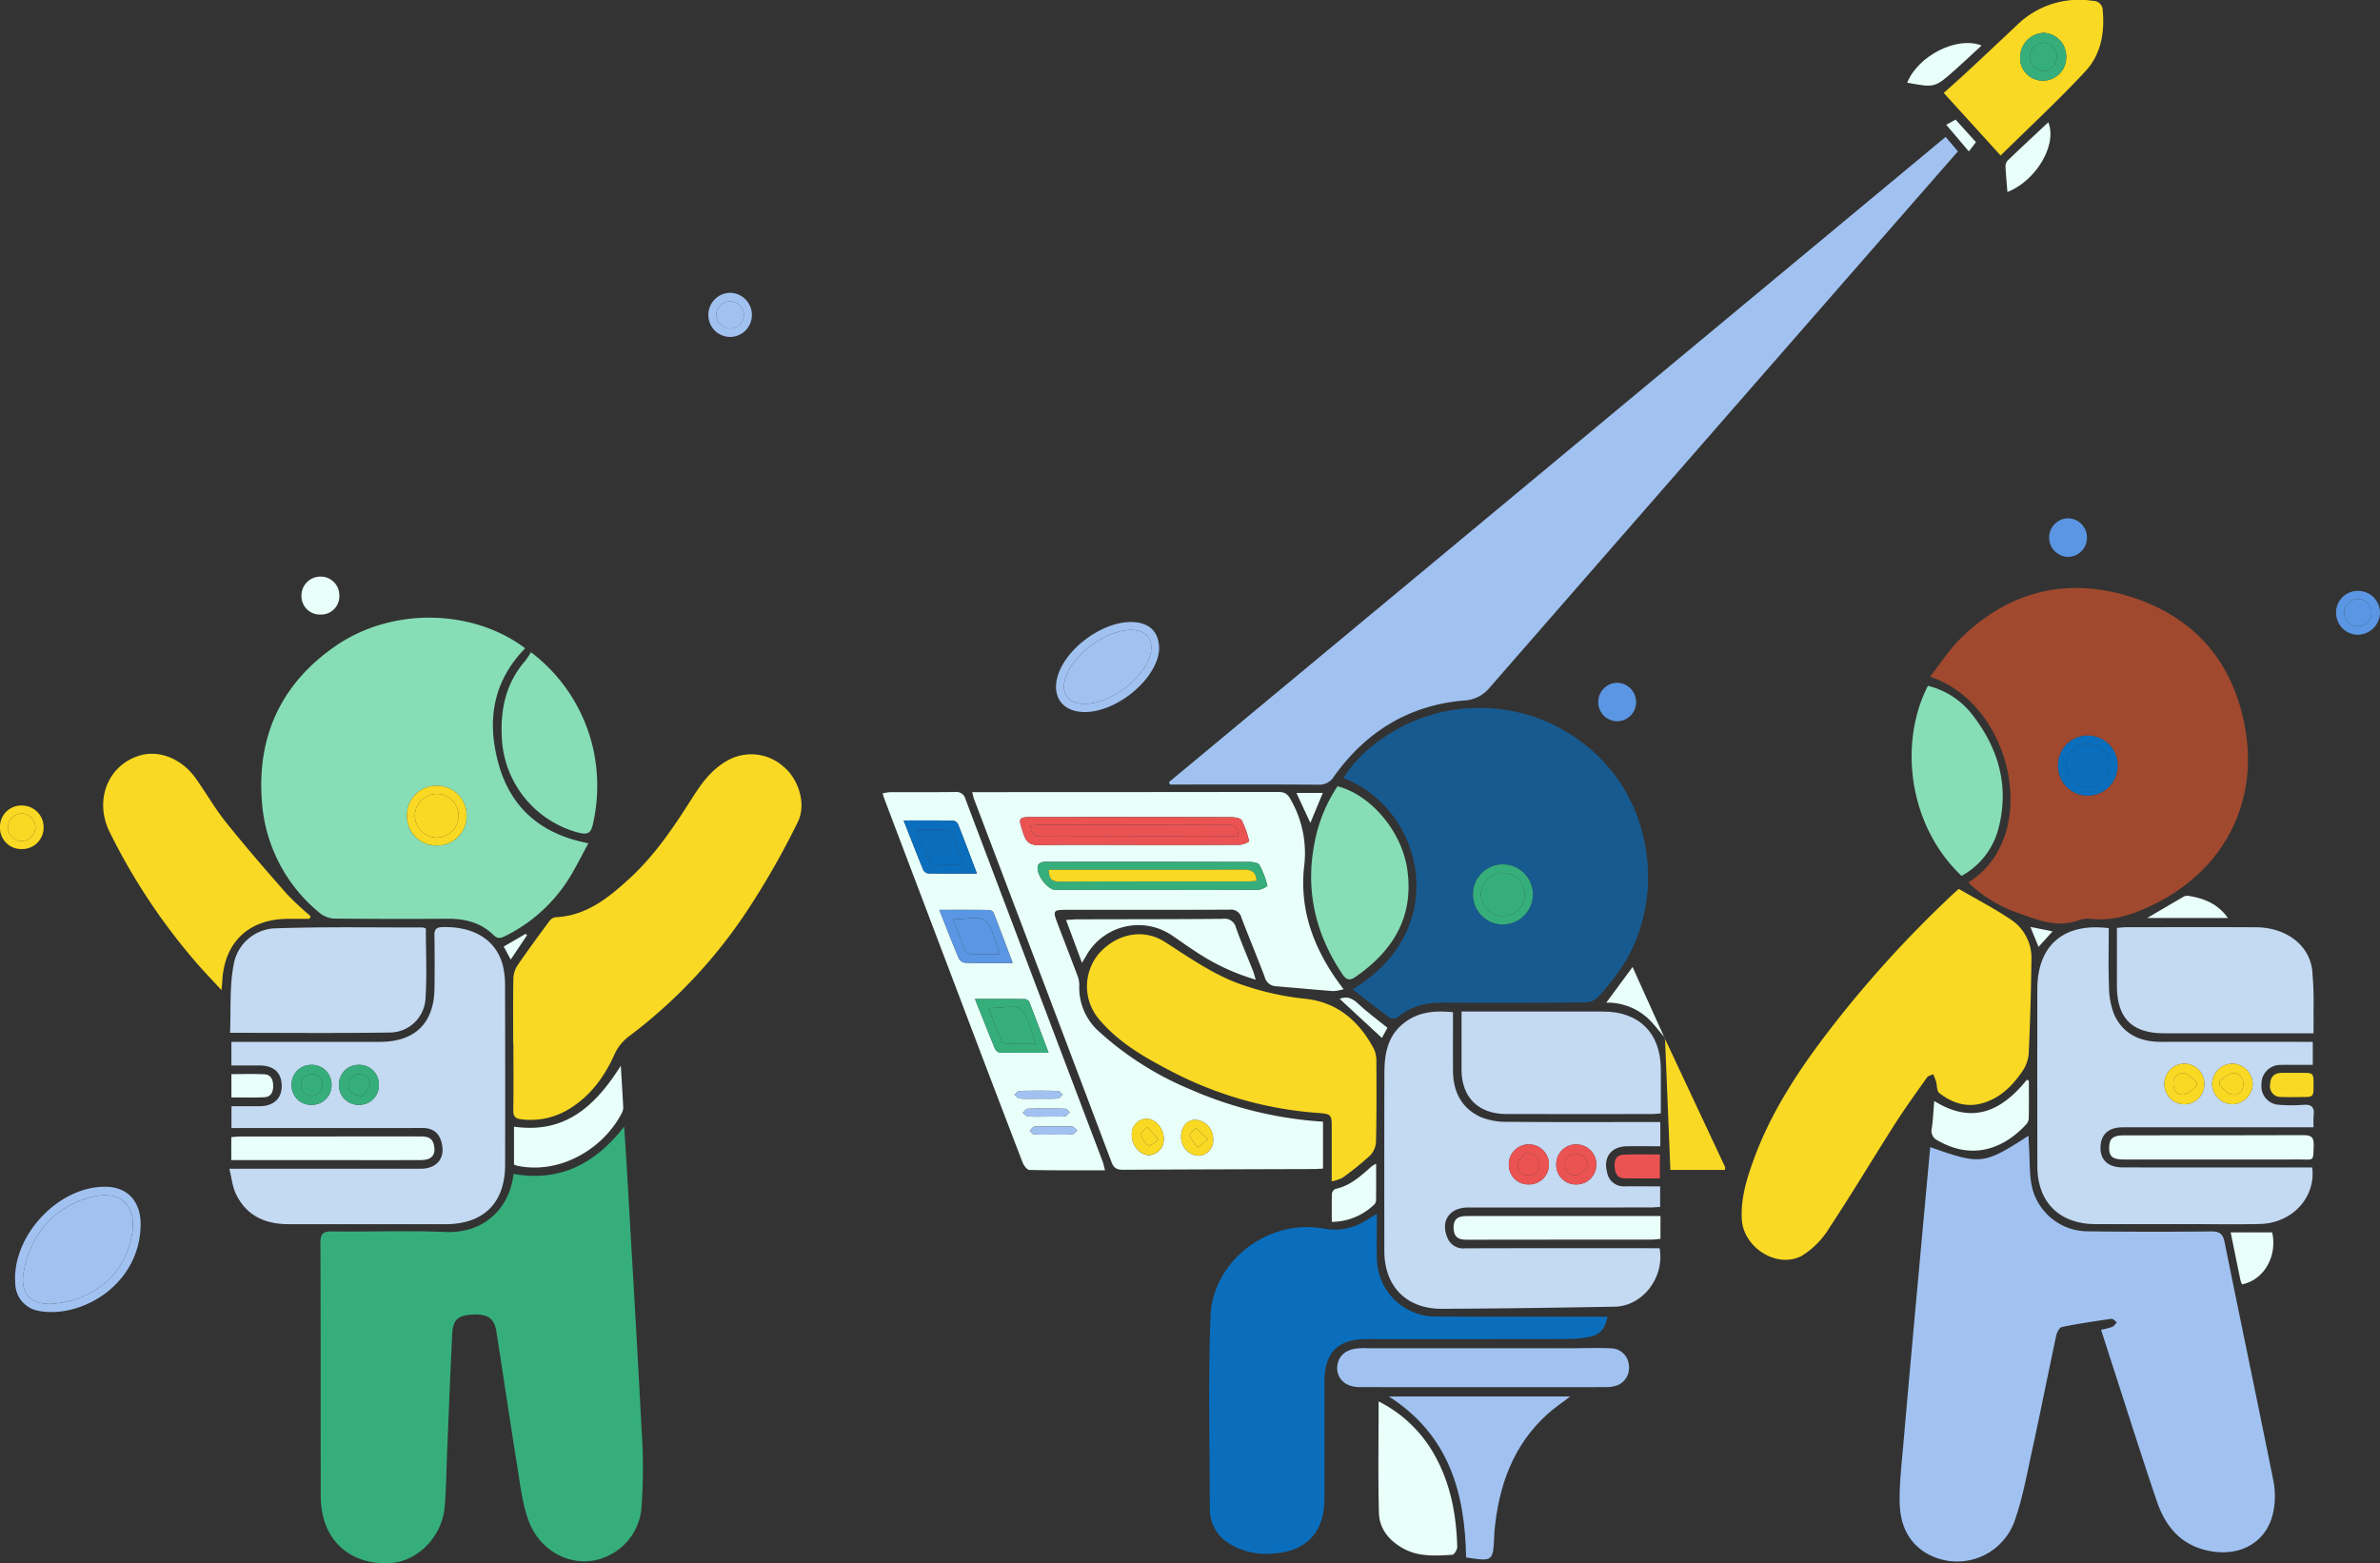 <svg xmlns="http://www.w3.org/2000/svg" width="530.426" height="348.422" viewBox="0 0 530.426 348.422">
  <rect x="0" y="0" width="530.426" height="348.422" fill="#333333" stroke="none"/>
  <g id="Group_4692" data-name="Group 4692" transform="translate(1350.629 351.649)">
    <path id="Path_2525" data-name="Path 2525" d="M-1314.694,283.991c-.392,13.33-13.482,20.621-22.691,18.868a6.255,6.255,0,0,1-5.226-5.788c-1.012-10.719,9.514-22.1,20.234-21.882C-1317.448,275.29-1314.535,278.627-1314.694,283.991Zm-20.064,17.308c8.875-.53,16.828-6.045,18.244-16.145.817-5.824-2.658-9.039-8.4-7.839-8.41,1.757-14.241,7.954-15.84,16.835C-1341.59,298.776-1339.413,301.37-1334.758,301.3Z" transform="translate(-4.596 -362.315)" fill="#a1c2f1"/>
    <path id="Path_2526" data-name="Path 2526" d="M-769.931-16.862a13.054,13.054,0,0,1-.3,1.64c-1.8,6.261-9.964,12.3-16.433,12.181-4.75-.089-7.181-3.349-5.9-7.909,1.783-6.344,10.334-12.5,16.874-12.142C-771.945-22.889-769.838-20.771-769.931-16.862Zm-16.5,11.987c5.448-.034,12.657-5.28,14.4-10.481,1.222-3.64-.7-6.176-4.526-5.986-5.437.27-12.259,5.258-14.125,10.328C-792.035-7.327-790.322-4.851-786.43-4.875Z" transform="translate(-322.369 -189.9)" fill="#a1c2f1"/>
    <path id="Path_2527" data-name="Path 2527" d="M-966.828-192.06a4.881,4.881,0,0,1-4.755,4.905,4.881,4.881,0,0,1-4.947-4.92,4.92,4.92,0,0,1,4.752-4.917A4.925,4.925,0,0,1-966.828-192.06Zm-1.777-.026a3.059,3.059,0,0,0-3.152-3,3.064,3.064,0,0,0-3.008,2.934,3.139,3.139,0,0,0,3.05,3.126A3.129,3.129,0,0,0-968.605-192.086Z" transform="translate(-216.231 -89.392)" fill="#a1c2f1"/>
    <path id="Path_2528" data-name="Path 2528" d="M-116.865-34.755a4.8,4.8,0,0,1,4.85-4.786,4.87,4.87,0,0,1,4.934,4.947,5.008,5.008,0,0,1-4.892,4.827A4.879,4.879,0,0,1-116.865-34.755Zm7.875.062a3,3,0,0,0-3.071-3.051,3.1,3.1,0,0,0-3,3.16,3.006,3.006,0,0,0,3,2.912A2.945,2.945,0,0,0-108.99-34.692Z" transform="translate(-713.124 -180.4)" fill="#5a96e3"/>
    <path id="Path_2529" data-name="Path 2529" d="M-1340.91,78.66a4.775,4.775,0,0,1-4.96,4.865,4.707,4.707,0,0,1-4.759-4.826,4.738,4.738,0,0,1,4.931-4.88A4.829,4.829,0,0,1-1340.91,78.66Zm-1.828.106a3.1,3.1,0,0,0-3.022-3.158,3.173,3.173,0,0,0-3.113,3.1,3.225,3.225,0,0,0,2.948,3.057A3.125,3.125,0,0,0-1342.738,78.766Z" transform="translate(0 -245.924)" fill="#f9d923"/>
    <path id="Path_2530" data-name="Path 2530" d="M-1138.368,253.972c10.339,1.809,18.175-2.218,24.661-10.549.229,3.573.442,6.615.617,9.66,1.106,19.294,2.273,38.585,3.26,57.884a119.813,119.813,0,0,1-.029,17.428,12.924,12.924,0,0,1-7.756,10.84c-6.755,3.057-14.789-.58-17.486-8.225-1.36-3.855-1.816-8.052-2.473-12.127-1.6-9.916-3.052-19.855-4.613-29.777-.466-2.96-1.932-3.948-5.257-3.786-3.271.159-4.419,1.1-4.579,4.245-.432,8.493-.749,16.993-1.107,25.49-.184,4.354-.228,8.718-.572,13.059-.52,6.556-5.885,12.112-11.877,12.559-7.646.57-13.525-3.383-15.235-10.378a21.455,21.455,0,0,1-.523-5.009c-.035-18.63.008-37.259-.066-55.889-.008-2,.483-2.64,2.552-2.613,8.434.114,16.883-.23,25.3.123C-1144.667,267.28-1139.178,261.365-1138.368,253.972Z" transform="translate(-97.813 -343.956)" fill="#36ae7c"/>
    <path id="Path_2531" data-name="Path 2531" d="M-733.252-135.527l173.091-143.806,2.731,3.226q-14.1,16.131-28.073,32.127-38.144,43.667-76.252,87.365a7.819,7.819,0,0,1-5.823,2.912c-12.21,1.049-21.763,6.952-28.855,16.849a3.822,3.822,0,0,1-3.559,1.91c-10.264-.082-20.53-.041-30.795-.041h-2.252Z" transform="translate(-356.848 -41.799)" fill="#a1c2f1"/>
    <path id="Path_2532" data-name="Path 2532" d="M-1153.823-18.584c-7.333,7.5-8.584,16.414-5.9,25.895q4.111,14.536,19.988,17.571c-1.686,3.044-3.051,5.936-4.8,8.573a35.066,35.066,0,0,1-13.772,12.116c-1,.5-1.7.63-2.587-.241-2.829-2.782-6.35-3.652-10.229-3.627q-12.548.082-25.1-.033a5.468,5.468,0,0,1-3.212-1.107,35.161,35.161,0,0,1-13.058-24.887c-1.18-14.613,4.308-26.458,16.445-34.8C-1183.5-27.748-1165.6-27.427-1153.823-18.584Zm-19.655,43.96a6.534,6.534,0,0,0,6.6-6.7,6.589,6.589,0,0,0-6.721-6.608,6.546,6.546,0,0,0-6.58,6.73A6.512,6.512,0,0,0-1173.478,25.376Z" transform="translate(-79.754 -188.569)" fill="#87ddb6"/>
    <path id="Path_2533" data-name="Path 2533" d="M-639.088,85c22.66-13.754,15.419-40.494-2.081-47.105a29.561,29.561,0,0,1,7.413-7.887,37.827,37.827,0,0,1,52.349,6.274c9.994,12.374,10.961,31,2.033,44.132a55.814,55.814,0,0,1-4.968,6.256,4.316,4.316,0,0,1-2.844,1.242q-15.71.13-31.422.038c-3.841-.018-7.389.651-10.411,3.247a1.9,1.9,0,0,1-1.8.139C-633.575,89.334-636.246,87.2-639.088,85Zm26.833-21.093a6.632,6.632,0,0,0,6.72,6.618,6.75,6.75,0,0,0,6.616-6.778,6.744,6.744,0,0,0-6.777-6.615A6.631,6.631,0,0,0-612.255,63.912Z" transform="translate(-410.073 -216.122)" fill="#0a6ebd" opacity="0.67"/>
    <path id="Path_2534" data-name="Path 2534" d="M-837.212,66.691h2.375q32.905,0,65.811-.043c1.679,0,2.252.594,3,2.043a23.949,23.949,0,0,1,2.825,14.4c-1.174,10.121,2.34,19.2,8.78,27.525a10.085,10.085,0,0,1-2.318.424c-4.264-.319-8.521-.736-12.784-1.076a2.722,2.722,0,0,1-2.5-2.129c-1.665-4.4-3.484-8.735-5.158-13.128a2.379,2.379,0,0,0-2.606-1.819c-12.3.063-24.609.031-36.913.04-2.261,0-2.495.33-1.686,2.48,1.58,4.2,3.226,8.377,4.793,12.583a5.867,5.867,0,0,1,.254,2.041,13.049,13.049,0,0,0,4.308,9.938,70.062,70.062,0,0,0,20.544,13.018,87.312,87.312,0,0,0,29.474,7.159v10.458c-.781.036-1.528.1-2.275.1-14.062.049-28.124.075-42.185.161-1.357.008-2.137-.276-2.664-1.675q-15.244-40.4-30.578-80.759C-836.885,67.987-836.981,67.512-837.212,66.691Zm36.934,11.768c7.586,0,15.172.022,22.758-.035a4.888,4.888,0,0,0,2.051-.743,20.441,20.441,0,0,0-1.658-4.7c-.295-.526-1.563-.7-2.388-.707q-21.81-.061-43.619-.029c-3.953,0-3.863-.03-2.642,3.73.611,1.883,1.521,2.579,3.585,2.538C-814.889,78.37-807.583,78.459-800.278,78.459Zm4.084,10.04h1.9c6.959,0,13.919.027,20.877-.042a4.016,4.016,0,0,0,2.007-.882A19.677,19.677,0,0,0-773.2,82.9c-.311-.521-1.587-.647-2.423-.649q-22.142-.056-44.285-.024a7.521,7.521,0,0,0-1.678.076,1.427,1.427,0,0,0-.931.674c-.675,1.81,2.015,5.518,3.966,5.52Q-807.37,88.5-796.193,88.5Zm1.684,55.5c.052-2.283-1.785-4.456-3.817-4.514a3.387,3.387,0,0,0-3.295,3.6c-.043,2.334,1.74,4.463,3.786,4.521A3.465,3.465,0,0,0-794.509,143.994Zm7.028-4.262c-1.866.035-3.162,1.565-3.135,3.7a4.085,4.085,0,0,0,3.923,4.3,3.424,3.424,0,0,0,3.193-3.691A4.249,4.249,0,0,0-787.481,139.732Z" transform="translate(-296.759 -241.778)" fill="#e9fff9"/>
    <path id="Path_2535" data-name="Path 2535" d="M-1079.614,111.327c0-4.85-.05-9.7.041-14.549a5.684,5.684,0,0,1,.908-2.941c2.291-3.36,4.707-6.636,7.125-9.908a2.1,2.1,0,0,1,1.333-.849c6.907-.305,11.858-4.347,16.6-8.709,5.53-5.091,9.7-11.269,13.7-17.572,2-3.154,4.1-6.21,7.378-8.244a10.794,10.794,0,0,1,13.1.905c3.4,2.757,5.242,8.413,3.235,12.415a179.166,179.166,0,0,1-10.679,18.842,112.515,112.515,0,0,1-26.878,28.863,10.333,10.333,0,0,0-3.4,4.322c-2.283,5.008-5.513,9.312-10.371,12.142a16.366,16.366,0,0,1-10.345,2.067c-1.3-.147-1.747-.686-1.727-2.02.074-4.92.029-9.841.029-14.762Z" transform="translate(-156.641 -230.282)" fill="#f9d923"/>
    <path id="Path_2536" data-name="Path 2536" d="M-623.264,312.417c-.519,2.851-1.8,4.17-4.469,4.593a31.36,31.36,0,0,1-4.825.378q-22.15.041-44.3.019c-6.511,0-9.476,2.986-9.486,9.538-.013,8.719.011,17.439-.008,26.159-.016,7.461-4.134,11.725-11.613,12.109a15.371,15.371,0,0,1-9.3-2.067,8.865,8.865,0,0,1-4.614-7.783c-.028-14.414-.425-28.846.165-43.236.443-10.8,10.666-20.152,22.417-19.671a30.955,30.955,0,0,1,3.524.443,12.833,12.833,0,0,0,8.664-1.907c.644-.376,1.275-.776,2.461-1.5,0,3.849-.136,7.194.028,10.523a13.033,13.033,0,0,0,12.807,12.357c12.024.09,24.049.038,36.074.046Z" transform="translate(-369.114 -370.583)" fill="#0a6ebd"/>
    <path id="Path_2537" data-name="Path 2537" d="M-604.267,182.788c0,4.479-.02,8.761.005,13.042.027,4.684,1.9,8.412,6.249,10.36a15.168,15.168,0,0,0,5.925,1.032c10.476.1,20.953.046,31.43.046h2.6v5.4c-2.48,0-4.974-.027-7.467.006-3.459.046-5.285,2.442-4.4,5.77a3.734,3.734,0,0,0,3.9,3.163c2.589-.01,5.177,0,7.931,0V226.2c-.756.038-1.561.111-2.367.112q-20.251.011-40.5.013c-4.073.006-6.1,3-4.584,6.643a3.775,3.775,0,0,0,3.964,2.453c13.641-.049,27.282-.026,40.923-.026h2.436c1.184,6.492-3.779,12.928-10.008,13.037-12.841.224-25.683.417-38.525.468-7.865.032-12.791-5-12.806-12.8q-.038-19.934.009-39.867c.014-4.4.8-8.5,4.77-11.334C-611.651,182.648-608.2,182.416-604.267,182.788Zm16.851,38.387a4.4,4.4,0,0,0,4.527-4.289,4.431,4.431,0,0,0-4.417-4.622,4.4,4.4,0,0,0-4.511,4.518A4.31,4.31,0,0,0-587.417,221.175Zm10.682-8.91a4.379,4.379,0,0,0-4.509,4.3,4.32,4.32,0,0,0,4.386,4.61,4.379,4.379,0,0,0,4.526-4.282A4.421,4.421,0,0,0-576.735,212.265Z" transform="translate(-422.54 -308.825)" fill="#c4d9f2"/>
    <path id="Path_2538" data-name="Path 2538" d="M-1229.032,182.787v-4.849c2.137,0,4.221.013,6.3,0,3.1-.023,4.92-1.707,4.9-4.517-.024-2.923-1.711-4.522-4.841-4.553-2.087-.021-4.174,0-6.371,0v-5.271h2.337q15.4,0,30.8,0c7.785-.009,12.035-4.185,12.124-11.94.045-3.937.055-7.876-.013-11.812-.024-1.376.451-1.789,1.819-1.824,7.073-.178,12.032,2.924,13.463,8.691a19.468,19.468,0,0,1,.46,4.6q.052,19.829.014,39.658c-.014,8.552-4.781,13.27-13.355,13.274q-17.509.009-35.017-.009c-5.174-.014-9.361-1.941-11.655-6.8-.747-1.583-.911-3.44-1.436-5.552h2.962q19.829,0,39.658-.005c3.791,0,5.682-2.553,4.6-6.121-.645-2.12-2.116-2.976-4.285-2.963-6.117.036-12.235.012-18.353.012h-24.109Zm17.938-5.155a4.354,4.354,0,0,0,4.362-4.436,4.383,4.383,0,0,0-4.549-4.466,4.361,4.361,0,0,0-4.346,4.657A4.315,4.315,0,0,0-1211.094,177.632Zm14.92-4.536a4.361,4.361,0,0,0-4.433-4.369,4.357,4.357,0,0,0-4.462,4.547,4.327,4.327,0,0,0,4.637,4.353A4.336,4.336,0,0,0-1196.174,173.1Z" transform="translate(-70.012 -283.023)" fill="#c4d9f2"/>
    <path id="Path_2539" data-name="Path 2539" d="M-722.015,196.894c0-4.121,0-7.893,0-11.664,0-3.251.005-3.36-3.306-3.594A83.618,83.618,0,0,1-758.463,172c-5.8-3.033-11.455-6.363-15.67-11.549a11.34,11.34,0,0,1,.281-14.373c4-4.45,9.879-5.583,14.6-2.575,5.45,3.468,10.7,7.239,16.872,9.441a62.744,62.744,0,0,0,14.512,3.267c7.156.768,11.969,5.015,15.255,11.161a6.341,6.341,0,0,1,.546,2.862c.034,5.905.057,11.813-.075,17.716a4.853,4.853,0,0,1-1.256,3.127,65.5,65.5,0,0,1-6.186,5A9.4,9.4,0,0,1-722.015,196.894Z" transform="translate(-331.814 -285.232)" fill="#f9d923"/>
    <path id="Path_2540" data-name="Path 2540" d="M-1250.149,83.268c-1.591,0-3.182-.006-4.773,0-8.877.041-14.331,5.3-14.694,14.16-.017.4-.077.795-.172,1.728-2.126-2.318-4.007-4.259-5.765-6.305A137.7,137.7,0,0,1-1294.7,63.937c-3.551-7.2-.311-15.125,6.935-17.133,4.24-1.174,9.171.836,12.23,5.127,2.323,3.259,4.313,6.773,6.811,9.887,4.391,5.476,9,10.779,13.637,16.053a65.7,65.7,0,0,0,5.174,4.795Z" transform="translate(-31.49 -230.117)" fill="#f9d923"/>
    <path id="Path_2541" data-name="Path 2541" d="M-834.926,151c-5.8,0-11.33.047-16.861-.076-.528-.011-1.255-1-1.516-1.677q-7.322-19.059-14.542-38.158-8.144-21.448-16.275-42.9c-.121-.319-.206-.651-.381-1.21a11.071,11.071,0,0,1,1.638-.262c4.85-.018,9.7.035,14.548-.038a2.083,2.083,0,0,1,2.294,1.611q15.252,40.375,30.554,80.73C-835.276,149.525-835.179,150.064-834.926,151Zm-12.583-26.2c-1.547-4.1-2.885-7.693-4.278-11.262a1.283,1.283,0,0,0-.922-.692c-3.608-.049-7.218-.031-11.207-.031,1.612,4.037,3.016,7.611,4.489,11.155a1.522,1.522,0,0,0,1.1.8C-854.9,124.831-851.475,124.806-847.509,124.806Zm-15.969-39.943c-1.48-3.9-2.819-7.5-4.23-11.058a1.48,1.48,0,0,0-1.106-.739c-3.546-.056-7.092-.033-11.005-.033,1.554,3.942,2.94,7.517,4.4,11.063a1.482,1.482,0,0,0,1.1.734C-870.828,84.885-867.337,84.862-863.478,84.862Zm7.963,19.927c-1.522-4.032-2.859-7.622-4.255-11.189a1.272,1.272,0,0,0-.963-.618c-3.605-.044-7.211-.027-11.13-.027,1.526,3.838,2.886,7.355,4.349,10.828a1.9,1.9,0,0,0,1.384.962C-862.772,104.828-859.41,104.789-855.516,104.789Zm9.043,38.254c1.4,0,2.8.068,4.185-.041.411-.032.783-.56,1.173-.86-.394-.31-.781-.877-1.183-.888q-4.185-.117-8.373.006c-.362.011-.706.642-1.059.986.356.266.7.737,1.071.761C-849.268,143.1-847.869,143.043-846.472,143.043Zm-3.248-8c1.4,0,2.811.066,4.206-.041.41-.032.783-.553,1.173-.85-.395-.293-.783-.829-1.185-.839q-4.205-.109-8.414,0c-.4.011-.8.554-1.192.85.4.292.786.8,1.207.836C-852.531,135.114-851.123,135.048-849.72,135.048Zm1.877,3.986v-.011c1.328,0,2.663.07,3.982-.043.387-.033.73-.589,1.093-.9-.338-.276-.671-.781-1.015-.79-2.8-.066-5.594-.075-8.39,0-.375.01-.735.6-1.1.92.412.276.809.757,1.239.789C-850.645,139.1-849.242,139.034-847.844,139.034Z" transform="translate(-269.425 -241.797)" fill="#e9fff9"/>
    <path id="Path_2542" data-name="Path 2542" d="M-1185.492,138.42c0,5.237.268,10.506-.086,15.733a8.008,8.008,0,0,1-7.667,7.441c-11.791.185-23.587.066-35.888.066.219-5.154-.146-10.342.819-15.269a9.736,9.736,0,0,1,9.474-8.023c10.878-.37,21.776-.167,32.666-.187A2.524,2.524,0,0,1-1185.492,138.42Z" transform="translate(-70.226 -283.103)" fill="#c4d9f2"/>
    <path id="Path_2543" data-name="Path 2543" d="M-578.757,182.65h2.519q14.553,0,29.105,0c7.922.007,12.731,4.788,12.79,12.723.025,3.287,0,6.574,0,9.977-.751.06-1.293.14-1.834.14-10.9.008-21.794.034-32.691-.006-6.161-.022-9.838-3.716-9.89-9.811-.02-2.39,0-4.781,0-7.171Z" transform="translate(-446.144 -308.827)" fill="#c4d9f2"/>
    <path id="Path_2544" data-name="Path 2544" d="M-652.282,63.634c7.6,2,14.389,10.255,15.553,18.628,1.472,10.581-3.221,18.1-11.6,23.895-1.336.925-2.069.57-2.872-.627-6.117-9.111-8.38-19-6.1-29.822A33.757,33.757,0,0,1-652.282,63.634Z" transform="translate(-400.248 -240.036)" fill="#87ddb6"/>
    <path id="Path_2545" data-name="Path 2545" d="M-1079.172-7.158a37.315,37.315,0,0,1,13.762,21.085,38.112,38.112,0,0,1,.063,17.14c-.395,1.832-.955,2.568-3.086,2.035a22.971,22.971,0,0,1-17.246-21.4c-.3-6.278.96-12,5.174-16.873A19.358,19.358,0,0,0-1079.172-7.158Z" transform="translate(-153.119 -199.118)" fill="#87ddb6"/>
    <path id="Path_2546" data-name="Path 2546" d="M-324.077-330.933c1.891-1.705,3.622-3.228,5.31-4.8q5.558-5.171,11.076-10.384a19.769,19.769,0,0,1,16.862-5.34,2.129,2.129,0,0,1,2.193,2.226c.459,4.99-.476,9.8-3.825,13.42-6,6.473-12.5,12.476-18.942,18.824Zm22.145-2.744a5.176,5.176,0,0,0,5.145-5.441,5.223,5.223,0,0,0-4.987-5.206,5.446,5.446,0,0,0-5.267,5.44A5,5,0,0,0-301.932-333.678Z" transform="translate(-593.354 0)" fill="#f9d923"/>
    <path id="Path_2547" data-name="Path 2547" d="M-617.124,385.962H-576.7c-1.851,1.416-3.527,2.526-5,3.857-7.754,6.981-10.955,16.062-11.889,26.159-.039.419-.04.841-.06,1.263-.261,5.483-.311,5.522-6.264,4.592C-600.156,407.509-603.67,394.577-617.124,385.962Z" transform="translate(-423.971 -426.344)" fill="#a1c2f1"/>
    <path id="Path_2548" data-name="Path 2548" d="M-611.977,369.083c-9.065,0-18.13.014-27.194-.022a6.414,6.414,0,0,1-2.829-.5,4.048,4.048,0,0,1-2.336-4.525c.375-2.158,1.951-3.167,3.952-3.536a15.237,15.237,0,0,1,2.734-.091q22.452-.006,44.9,0c3.159,0,6.323-.126,9.475.022A4.02,4.02,0,0,1-579.435,364a4.2,4.2,0,0,1-2.49,4.647,7.441,7.441,0,0,1-2.856.421C-593.847,369.1-602.911,369.084-611.977,369.083Z" transform="translate(-408.199 -411.541)" fill="#a1c2f1"/>
    <path id="Path_2549" data-name="Path 2549" d="M-622.6,388.564a29.361,29.361,0,0,1,12.694,12.368c3.405,6.252,4.633,13.052,4.826,20.073.016.6-.688,1.729-1.106,1.753-3.776.211-7.581.506-11.092-1.506-3.091-1.773-5.174-4.357-5.26-7.877C-622.741,405.232-622.6,397.082-622.6,388.564Z" transform="translate(-420.777 -427.848)" fill="#e9fff9"/>
    <path id="Path_2550" data-name="Path 2550" d="M-1055.364,211.27c.182,3.066.376,6.131.532,9.2a2.508,2.508,0,0,1-.245,1.207c-3.866,7.688-13.338,13.884-23.271,11.912a5.966,5.966,0,0,1-.823-.3v-8.444C-1067.673,226.519-1060.946,220.1-1055.364,211.27Z" transform="translate(-156.905 -325.371)" fill="#e9fff9"/>
    <path id="Path_2551" data-name="Path 2551" d="M-536.848,290.626v5.091c-.66.064-1.259.171-1.858.172-13.771.009-27.541-.006-41.312.025-1.628,0-2.738-.387-2.919-2.218-.2-2.031.62-3.04,2.693-3.061,3.3-.033,6.6-.009,9.907-.009h33.489Z" transform="translate(-443.714 -371.235)" fill="#e9fff9"/>
    <path id="Path_2552" data-name="Path 2552" d="M-1228.481,253.886v-5.125c.617-.049,1.219-.139,1.822-.139q20.149-.012,40.3-.022c1.472,0,2.673.223,3.046,1.89.481,2.152-.462,3.362-2.773,3.382-4.711.04-9.424.014-14.136.014h-28.257Z" transform="translate(-70.602 -346.948)" fill="#e9fff9"/>
    <path id="Path_2553" data-name="Path 2553" d="M-745.331,147.237a48.083,48.083,0,0,1-13.148-6.108c-1.836-1.166-3.592-2.459-5.4-3.675a13.34,13.34,0,0,0-19.276,4.524c-.2.355-.419.7-.9,1.508l-3.546-9.55c1.016-.061,1.749-.141,2.481-.143,10.818-.03,21.636-.016,32.453-.109a2.563,2.563,0,0,1,2.922,1.938c1.153,3.236,2.518,6.4,3.78,9.6C-745.744,145.773-745.6,146.357-745.331,147.237Z" transform="translate(-325.435 -280.526)" fill="#e9fff9"/>
    <path id="Path_2554" data-name="Path 2554" d="M-471.439,196.665q6.729,14.35,13.451,28.7c.05.108-.012.268-.038.649h-12.151c-.4-9.756-.8-19.582-1.2-29.407Z" transform="translate(-508.178 -316.898)" fill="#f9d923"/>
    <path id="Path_2555" data-name="Path 2555" d="M-647.275,275.976c0-2.266-.039-4.288.035-6.306a1.369,1.369,0,0,1,.759-1.038c3.339-.691,5.694-2.912,8.112-5.053a7.621,7.621,0,0,1,.976-.571c0,2.906.014,5.54-.019,8.173a1.4,1.4,0,0,1-.411.934A13.782,13.782,0,0,1-647.275,275.976Z" transform="translate(-406.538 -355.276)" fill="#e9fff9"/>
    <path id="Path_2556" data-name="Path 2556" d="M-343.374-320.087c2.389-5.966,11.033-10.451,16.577-8.29-2.039,1.88-3.944,3.689-5.905,5.433C-337.207-318.941-337.218-318.953-343.374-320.087Z" transform="translate(-582.2 -13.132)" fill="#e9fff9"/>
    <path id="Path_2557" data-name="Path 2557" d="M-291.029-271.517c-.152-1.934-.334-3.8-.42-5.678a1.894,1.894,0,0,1,.454-1.317c2.981-2.859,6.008-5.669,9.079-8.548C-279.884-282.063-284.61-274.05-291.029-271.517Z" transform="translate(-612.212 -37.333)" fill="#e9fff9"/>
    <path id="Path_2558" data-name="Path 2558" d="M-1182.985-42.929a4.059,4.059,0,0,1-4.168,4.3,4.09,4.09,0,0,1-4.266-4.01,4.23,4.23,0,0,1,4.081-4.447A4.149,4.149,0,0,1-1182.985-42.929Z" transform="translate(-92.022 -176.04)" fill="#e9fff9"/>
    <path id="Path_2559" data-name="Path 2559" d="M-506.52,13.287a4.252,4.252,0,0,1,4.249-4.3,4.285,4.285,0,0,1,4.174,4.174,4.248,4.248,0,0,1-4.147,4.405A4.234,4.234,0,0,1-506.52,13.287Z" transform="translate(-487.901 -208.449)" fill="#5a96e3"/>
    <path id="Path_2560" data-name="Path 2560" d="M-489.219,174.948c-1.191-1.4-2.291-2.891-3.592-4.179a13.329,13.329,0,0,0-9.494-3.7l5.856-7.941c2.462,5.453,4.814,10.663,7.168,15.872Z" transform="translate(-490.336 -295.235)" fill="#e9fff9"/>
    <path id="Path_2561" data-name="Path 2561" d="M-487.838,258.107v5.325c-2.79,0-5.372.03-7.953-.011-1.666-.027-2.008-1.253-2.137-2.593-.141-1.469.411-2.611,1.956-2.685C-493.268,258.014-490.552,258.107-487.838,258.107Z" transform="translate(-492.855 -352.424)" fill="#eb5353"/>
    <path id="Path_2562" data-name="Path 2562" d="M-1228.414,220.842v-5.189c2.516,0,4.953-.089,7.379.033,1.465.074,1.91,1.226,1.935,2.55.026,1.352-.475,2.485-1.909,2.568C-1223.432,220.943-1225.87,220.842-1228.414,220.842Z" transform="translate(-70.641 -327.886)" fill="#e9fff9"/>
    <path id="Path_2563" data-name="Path 2563" d="M-643.079,175.542c1.437-.661,2.7-.251,4.048,1.021,2.023,1.911,4.3,3.556,6.594,5.42l-1.243,2.257Z" transform="translate(-408.969 -304.539)" fill="#e9fff9"/>
    <path id="Path_2564" data-name="Path 2564" d="M-662.838,73.856l-3.106-6.692h5.884Z" transform="translate(-395.753 -242.077)" fill="#e9fff9"/>
    <path id="Path_2565" data-name="Path 2565" d="M-316.144-283.449l-1.577,2.067-5.047-5.944,2.087-1.147Z" transform="translate(-594.111 -36.516)" fill="#e9fff9"/>
    <path id="Path_2566" data-name="Path 2566" d="M-1083.039,147.333l-1.556-2.907,4.887-2.828.309.306Z" transform="translate(-153.77 -285.1)" fill="#e9fff9"/>
    <path id="Path_2567" data-name="Path 2567" d="M-340.558,250.774c11.227,3.991,11.952,3.909,21.9-2.534.044.947.067,1.736.12,2.522.208,3.071.025,6.237.727,9.192a12.81,12.81,0,0,0,12.182,9.591q13.813.176,27.63.025c1.89-.019,2.657.468,3.046,2.39,3.586,17.755,7.32,35.48,10.887,53.238a18.023,18.023,0,0,1,.047,6.49c-1.2,6.933-7.187,10.5-14.361,9.093-6.282-1.236-9.73-5.4-11.643-10.993-3.4-9.962-6.547-20.013-9.8-30.029-.865-2.666-1.719-5.335-2.664-8.271a17.352,17.352,0,0,0,2.475-.634c.422-.174.712-.67,1.061-1.021-.412-.275-.864-.833-1.229-.781-3.683.522-7.366,1.074-11.01,1.811-.541.109-1.125,1.164-1.276,1.87-1.854,8.647-3.568,17.324-5.453,25.964-1.135,5.2-2.09,10.5-3.862,15.5a13.607,13.607,0,0,1-20.175,6.76c-4.014-2.669-5.391-6.832-5.421-11.316-.03-4.411.5-8.831.881-13.238q1.565-17.952,3.218-35.9C-342.386,270.646-341.475,260.788-340.558,250.774Z" transform="translate(-579.885 -346.74)" fill="#a1c2f1"/>
    <path id="Path_2568" data-name="Path 2568" d="M-322.791,24.548c16.426-10.187,9.949-39.8-8.527-45.856,2.311-2.94,4.223-5.975,6.709-8.429,10.752-10.613,23.708-13.889,37.982-9.4,14.6,4.589,23.325,15.072,25.686,30.223,2.577,16.54-5.457,31.006-20.51,38.363-4.367,2.134-8.766,3.714-13.721,3.236a6.724,6.724,0,0,0-2.924.248c-4.85,1.832-9.3-.048-13.662-1.6A29.847,29.847,0,0,1-322.791,24.548ZM-302.8-1.589a6.657,6.657,0,0,0,6.548,6.8A6.678,6.678,0,0,0-289.5-1.4a6.66,6.66,0,0,0-6.561-6.787A6.631,6.631,0,0,0-302.8-1.589Z" transform="translate(-589.169 -179.502)" fill="#fd5e2c" opacity="0.54"/>
    <path id="Path_2569" data-name="Path 2569" d="M-382.421,117.854c4.1,2.389,8.087,4.444,11.772,6.945a10.23,10.23,0,0,1,4.424,8.9c-.074,6.876-.293,13.752-.592,20.622a7.917,7.917,0,0,1-1.215,3.865c-2.206,3.321-4.921,6.153-8.9,7.376-3.69,1.135-6.954.034-9.842-2.207-.568-.44-.462-1.722-.717-2.6-.158-.544-.41-1.06-.62-1.588-.469.231-1.114.338-1.38.713-2.435,3.435-4.908,6.851-7.172,10.4-4.91,7.7-9.584,15.544-14.617,23.156a18.526,18.526,0,0,1-6.107,6.2c-5.538,2.957-13.046-1.828-13.388-8.144-.252-4.66,1.1-9.044,2.665-13.335,3.937-10.818,10.268-20.268,17.228-29.307a254.167,254.167,0,0,1,26.464-29.166C-383.663,118.958-382.877,118.268-382.421,117.854Z" transform="translate(-531.663 -271.376)" fill="#f9d923"/>
    <path id="Path_2570" data-name="Path 2570" d="M-258.738,138.344c0,4.374-.12,8.651.051,12.917a17.237,17.237,0,0,0,1.157,6.331c1.978,4.352,5.765,6.1,10.451,6.089q15.715-.019,31.43,0h2.38v5.133c-2.474,0-4.781-.021-7.087.006a4.206,4.206,0,0,0-4.344,4.39,4.116,4.116,0,0,0,4.031,4.509,34.912,34.912,0,0,0,5.269.005c1.921-.17,2.549.593,2.318,2.4a23.055,23.055,0,0,0-.016,2.609h-2.664q-19.934,0-39.868,0c-3.135,0-4.867,1.56-4.952,4.423-.084,2.816,1.7,4.508,4.9,4.513q19.934.028,39.868.008h2.418c.841,6.721-4.495,12.426-11.639,12.6-5.13.128-10.265.032-15.4.034-7.1,0-14.2.019-21.305-.005-8.013-.027-12.9-4.9-12.914-12.893q-.029-19.723-.006-39.446C-274.66,142.207-268.832,137.076-258.738,138.344Zm21.3,34.823a4.44,4.44,0,0,0-4.459-4.612,4.447,4.447,0,0,0-4.433,4.433,4.466,4.466,0,0,0,4.463,4.607A4.463,4.463,0,0,0-237.439,173.167Zm6.2,4.416a4.639,4.639,0,0,0,4.574-4.58,4.639,4.639,0,0,0-4.478-4.467,4.649,4.649,0,0,0-4.568,4.375A4.634,4.634,0,0,0-231.237,177.582Z" transform="translate(-621.914 -283.109)" fill="#c4d9f2"/>
    <path id="Path_2571" data-name="Path 2571" d="M-232.614,138.224c.894-.062,1.513-.143,2.132-.143,9.623-.008,19.245-.045,28.867.01,6.557.037,11.694,3.777,12.5,9.344a75.848,75.848,0,0,1,.313,9.249c.034,1.6.006,3.194.006,5.037h-2.542q-15.382,0-30.764,0c-7.179-.008-10.511-3.387-10.514-10.628C-232.616,146.881-232.614,142.673-232.614,138.224Z" transform="translate(-646.22 -283.056)" fill="#c4d9f2"/>
    <path id="Path_2572" data-name="Path 2572" d="M-329.915,52.965c-11.964-11.344-13.977-29.793-7.492-42.363a17.866,17.866,0,0,1,9.825,6.342c6.026,7.7,8.456,16.38,5.74,26.03A16.871,16.871,0,0,1-329.915,52.965Z" transform="translate(-583.548 -209.383)" fill="#87ddb6"/>
    <path id="Path_2573" data-name="Path 2573" d="M-213.48,253.352q-10.011,0-20.021,0c-2.431,0-3.227-.667-3.226-2.583,0-2.064.824-2.8,3.271-2.807,13.347-.012,26.694.022,40.042-.04,1.723-.008,2.341.465,2.28,2.243-.131,3.794.1,3.168-3.168,3.183C-200.7,253.373-207.088,253.352-213.48,253.352Z" transform="translate(-643.843 -346.554)" fill="#e9fff9"/>
    <path id="Path_2574" data-name="Path 2574" d="M-308.826,218.891c0,2.792.025,5.584-.025,8.375a2.158,2.158,0,0,1-.561,1.3c-5.489,5.9-12.41,7.789-19.68,3.627a2.356,2.356,0,0,1-1.385-2.711c.291-1.907.364-3.849.559-6.121,8.6,5.354,15.083,2.175,20.672-4.764Z" transform="translate(-589.629 -329.605)" fill="#e9fff9"/>
    <path id="Path_2575" data-name="Path 2575" d="M-170,310.867a5.811,5.811,0,0,1-.354-.876c-.721-3.486-1.43-6.975-2.193-10.717h9.245C-162.089,304.521-165.089,309.883-170,310.867Z" transform="translate(-680.941 -376.238)" fill="#e9fff9"/>
    <path id="Path_2576" data-name="Path 2576" d="M-268.422-73.6a4.3,4.3,0,0,1,4.288-4.294,4.272,4.272,0,0,1,4.145,4.416,4.262,4.262,0,0,1-4.159,4.187A4.312,4.312,0,0,1-268.422-73.6Z" transform="translate(-625.523 -158.229)" fill="#5a96e3"/>
    <path id="Path_2577" data-name="Path 2577" d="M-216.624,126.421c2.845-1.67,5.426-3.194,8.02-4.694a1.679,1.679,0,0,1,.984-.273c3.454.531,6.605,1.635,8.991,4.967Z" transform="translate(-655.463 -273.452)" fill="#e9fff9"/>
    <path id="Path_2578" data-name="Path 2578" d="M-146.265,215c.489,0,.977,0,1.466,0,2.76.005,2.76.005,2.759,2.718,0,2.681,0,2.682-2.768,2.683-1.466,0-2.936.057-4.4-.024a2.359,2.359,0,0,1-2.52-2.684c.044-1.664.8-2.636,2.528-2.678.977-.024,1.955,0,2.933,0Z" transform="translate(-692.974 -327.524)" fill="#f9d923"/>
    <path id="Path_2579" data-name="Path 2579" d="M-276.5,142.388l-1.822-4.455,4.94,1Z" transform="translate(-619.8 -282.982)" fill="#e9fff9"/>
    <path id="Path_2580" data-name="Path 2580" d="M-1332.366,303.874c-4.655.071-6.831-2.523-6-7.149,1.6-8.881,7.43-15.078,15.84-16.835,5.745-1.2,9.219,2.015,8.4,7.839C-1315.537,297.83-1323.491,303.344-1332.366,303.874Z" transform="translate(-6.989 -364.89)" fill="#a1c2f1"/>
    <path id="Path_2581" data-name="Path 2581" d="M-784.011-2.472c-3.892.024-5.606-2.452-4.249-6.139,1.866-5.069,8.688-10.058,14.125-10.328,3.831-.19,5.748,2.345,4.526,5.986C-771.354-7.752-778.562-2.506-784.011-2.472Z" transform="translate(-324.788 -192.303)" fill="#a1c2f1"/>
    <path id="Path_2582" data-name="Path 2582" d="M-966.188-189.471a3.129,3.129,0,0,1-3.11,3.062,3.139,3.139,0,0,1-3.05-3.126,3.064,3.064,0,0,1,3.008-2.934A3.059,3.059,0,0,1-966.188-189.471Z" transform="translate(-218.648 -92.007)" fill="#a1c2f1"/>
    <path id="Path_2583" data-name="Path 2583" d="M-106.522-32.231a2.945,2.945,0,0,1-3.072,3.021,3.006,3.006,0,0,1-3-2.912,3.1,3.1,0,0,1,3-3.16A3,3,0,0,1-106.522-32.231Z" transform="translate(-715.592 -182.862)" fill="#5a96e3"/>
    <path id="Path_2584" data-name="Path 2584" d="M-1340.334,81.216a3.126,3.126,0,0,1-3.188,3,3.225,3.225,0,0,1-2.948-3.057,3.173,3.173,0,0,1,3.113-3.1A3.1,3.1,0,0,1-1340.334,81.216Z" transform="translate(-2.404 -248.373)" fill="#f9d923"/>
    <path id="Path_2585" data-name="Path 2585" d="M-1129.01,76.7a6.513,6.513,0,0,1-6.7-6.581,6.547,6.547,0,0,1,6.58-6.73A6.589,6.589,0,0,1-1122.414,70,6.534,6.534,0,0,1-1129.01,76.7Zm0-11.5a4.92,4.92,0,0,0-4.94,4.746,4.979,4.979,0,0,0,4.922,5,4.939,4.939,0,0,0,4.824-4.874A4.9,4.9,0,0,0-1129.012,65.2Z" transform="translate(-124.222 -239.895)" fill="#f9d923"/>
    <path id="Path_2586" data-name="Path 2586" d="M-572.651,111.68a6.631,6.631,0,0,1,6.559-6.776,6.744,6.744,0,0,1,6.777,6.615,6.75,6.75,0,0,1-6.617,6.778A6.632,6.632,0,0,1-572.651,111.68Zm6.454,4.731a4.8,4.8,0,0,0,5.034-4.574,4.8,4.8,0,0,0-4.768-5.054,4.9,4.9,0,0,0-4.966,4.684A4.893,4.893,0,0,0-566.2,116.411Z" transform="translate(-449.676 -263.891)" fill="#36ae7c"/>
    <path id="Path_2587" data-name="Path 2587" d="M-785.633,86.126c-7.305,0-14.611-.089-21.914.057-2.063.041-2.973-.656-3.585-2.538-1.221-3.76-1.311-3.73,2.642-3.73q21.81,0,43.619.029c.825,0,2.093.181,2.388.707a20.438,20.438,0,0,1,1.658,4.7,4.888,4.888,0,0,1-2.051.743C-770.461,86.148-778.046,86.126-785.633,86.126Zm22.4-2c-.083-1.98-.977-2.531-2.717-2.524-13.9.058-27.794.03-41.69.04-.647,0-1.3.106-1.93.162.12,1.931.944,2.461,2.615,2.453,13.967-.063,27.934-.035,41.9-.04C-764.5,84.219-763.944,84.165-763.229,84.128Z" transform="translate(-311.404 -249.446)" fill="#eb5353"/>
    <path id="Path_2588" data-name="Path 2588" d="M-776.206,109.823q-11.177,0-22.353,0c-1.951,0-4.641-3.71-3.966-5.52a1.427,1.427,0,0,1,.931-.674,7.52,7.52,0,0,1,1.678-.076q22.143,0,44.285.024c.836,0,2.112.128,2.423.649a19.672,19.672,0,0,1,1.784,4.674,4.015,4.015,0,0,1-2.006.882c-6.958.069-13.918.042-20.877.042Zm-23.944-4.5c-.021,1.87.54,2.651,2.45,2.64,14.04-.076,28.08-.04,42.12-.047.587,0,1.174-.089,1.758-.136-.142-2.023-1.128-2.508-2.937-2.5-13.759.075-27.519.041-41.278.041Z" transform="translate(-316.746 -263.103)" fill="#36ae7c"/>
    <path id="Path_2589" data-name="Path 2589" d="M-745.761,243.751a3.465,3.465,0,0,1-3.326,3.6c-2.047-.057-3.83-2.187-3.786-4.521a3.387,3.387,0,0,1,3.295-3.6C-747.546,239.3-745.709,241.468-745.761,243.751Zm-1.125.162-2.508-2.772c-.558.554-1.68,1.3-1.569,1.626a7.176,7.176,0,0,0,1.851,2.595A13.021,13.021,0,0,0-746.886,243.914Z" transform="translate(-345.507 -341.535)" fill="#f9d923"/>
    <path id="Path_2590" data-name="Path 2590" d="M-723.66,239.835a4.249,4.249,0,0,1,3.981,4.307,3.424,3.424,0,0,1-3.193,3.691,4.085,4.085,0,0,1-3.923-4.3C-726.822,241.4-725.526,239.87-723.66,239.835Zm2.856,4.348-2.743-2.518c-.489.573-1.495,1.334-1.368,1.683a12.08,12.08,0,0,0,1.82,2.68Z" transform="translate(-360.58 -341.882)" fill="#f9d923"/>
    <path id="Path_2591" data-name="Path 2591" d="M-549.365,261.745a4.31,4.31,0,0,1-4.4-4.392,4.4,4.4,0,0,1,4.511-4.518,4.431,4.431,0,0,1,4.417,4.622A4.4,4.4,0,0,1-549.365,261.745Zm-.608-7.171c-.628.921-1.651,1.788-1.788,2.777a2.126,2.126,0,0,0,2.358,2.366,2.221,2.221,0,0,0,2.427-2.536C-547.041,255.647-548,254.985-549.973,254.574Z" transform="translate(-460.592 -349.395)" fill="#eb5353"/>
    <path id="Path_2592" data-name="Path 2592" d="M-524.2,252.836a4.421,4.421,0,0,1,4.4,4.628,4.379,4.379,0,0,1-4.526,4.282,4.32,4.32,0,0,1-4.386-4.61A4.379,4.379,0,0,1-524.2,252.836Zm2.63,5.081c-.385-2.014-1.113-2.9-2.628-2.975a2.222,2.222,0,0,0-2.563,2.4,2.12,2.12,0,0,0,2.394,2.328C-523.375,259.523-522.5,258.53-521.574,257.916Z" transform="translate(-475.071 -349.396)" fill="#eb5353"/>
    <path id="Path_2593" data-name="Path 2593" d="M-1192.092,219.715a4.315,4.315,0,0,1-4.533-4.246,4.362,4.362,0,0,1,4.346-4.657,4.383,4.383,0,0,1,4.549,4.466A4.353,4.353,0,0,1-1192.092,219.715Zm-.058-2c1.434-.146,2.391-.84,2.4-2.367a2.185,2.185,0,0,0-2.484-2.437,2.144,2.144,0,0,0-2.285,2.418C-1194.522,216.869-1193.59,217.562-1192.15,217.715Z" transform="translate(-89.014 -325.106)" fill="#36ae7c"/>
    <path id="Path_2594" data-name="Path 2594" d="M-1162.705,215.178a4.336,4.336,0,0,1-4.257,4.531,4.327,4.327,0,0,1-4.637-4.353,4.357,4.357,0,0,1,4.462-4.547A4.361,4.361,0,0,1-1162.705,215.178Zm-3.656,2.591c.435-.629,1.468-1.488,1.611-2.475.221-1.531-.859-2.439-2.479-2.38a2.139,2.139,0,0,0-2.254,2.45C-1169.46,216.907-1168.523,217.587-1166.361,217.769Z" transform="translate(-103.48 -325.104)" fill="#36ae7c"/>
    <path id="Path_2595" data-name="Path 2595" d="M-819.313,188c-3.966,0-7.393.026-10.819-.036a1.522,1.522,0,0,1-1.1-.8c-1.474-3.544-2.877-7.117-4.489-11.155,3.989,0,7.6-.018,11.207.031a1.283,1.283,0,0,1,.922.692C-822.2,180.307-820.86,183.9-819.313,188Zm-13.4-9.879c.977,2.445,1.849,4.722,2.817,6.957a1.682,1.682,0,0,0,1.139.918c2.073.092,4.152.043,6.6.043-1.126-2.84-1.576-5.891-3.321-7.677-1.087-1.112-4.131-.312-6.3-.361A8.171,8.171,0,0,0-832.713,178.121Z" transform="translate(-297.621 -304.991)" fill="#36ae7c"/>
    <path id="Path_2596" data-name="Path 2596" d="M-857.065,93.557c-3.859,0-7.35.023-10.839-.033a1.482,1.482,0,0,1-1.1-.734c-1.458-3.546-2.844-7.121-4.4-11.063,3.913,0,7.46-.023,11.005.033a1.48,1.48,0,0,1,1.106.739C-859.883,86.061-858.545,89.653-857.065,93.557Zm-13.386-9.805c1.047,2.614,1.9,4.826,2.84,7a1.472,1.472,0,0,0,1.06.747c2.077.072,4.158.035,6.554.035-.956-2.541-1.747-4.774-2.66-6.955a1.707,1.707,0,0,0-1.275-.788C-865.955,83.7-867.983,83.751-870.45,83.751Z" transform="translate(-275.839 -250.491)" fill="#0a6ebd"/>
    <path id="Path_2597" data-name="Path 2597" d="M-838.207,140.774c-3.894,0-7.257.039-10.616-.044a1.9,1.9,0,0,1-1.384-.962c-1.463-3.473-2.823-6.989-4.349-10.828,3.919,0,7.525-.017,11.13.027a1.272,1.272,0,0,1,.963.618C-841.065,133.152-839.728,136.741-838.207,140.774Zm-13.349-9.732c.986,2.466,1.859,4.732,2.817,6.962a1.483,1.483,0,0,0,1.046.779c2.07.075,4.143.036,6.636.036-1.1-2.787-1.461-5.94-3.224-7.43C-845.672,130.212-848.793,131.085-851.555,131.041Z" transform="translate(-286.734 -277.782)" fill="#5a96e3"/>
    <path id="Path_2598" data-name="Path 2598" d="M-801.584,245.107c-1.4,0-2.8.055-4.186-.037-.372-.024-.714-.5-1.071-.761.352-.344.7-.975,1.059-.986q4.184-.125,8.373-.006c.4.011.789.579,1.183.888-.39.3-.762.828-1.173.86C-798.787,245.175-800.188,245.107-801.584,245.107Z" transform="translate(-314.313 -343.861)" fill="#a1c2f1"/>
    <path id="Path_2599" data-name="Path 2599" d="M-809.494,226.249c-1.4,0-2.811.066-4.206-.04-.421-.032-.806-.544-1.207-.836.4-.3.787-.839,1.192-.85q4.205-.115,8.414,0c.4.01.79.546,1.185.839-.39.3-.763.818-1.173.85C-806.684,226.315-808.091,226.249-809.494,226.249Z" transform="translate(-309.651 -332.998)" fill="#a1c2f1"/>
    <path id="Path_2600" data-name="Path 2600" d="M-805.074,235.671c-1.4,0-2.8.064-4.193-.038-.43-.031-.827-.513-1.239-.789.367-.321.726-.909,1.1-.919,2.8-.077,5.594-.068,8.39,0,.344.008.677.514,1.015.79-.363.316-.705.871-1.093.9-1.319.114-2.654.043-3.982.043Z" transform="translate(-312.195 -338.434)" fill="#a1c2f1"/>
    <path id="Path_2601" data-name="Path 2601" d="M-278.6-323.645a5,5,0,0,1-5.109-5.206,5.446,5.446,0,0,1,5.267-5.44,5.223,5.223,0,0,1,4.987,5.206A5.176,5.176,0,0,1-278.6-323.645Zm-.143-2.111a3.149,3.149,0,0,0,3.183-2.993,3.127,3.127,0,0,0-2.786-3.367,3.36,3.36,0,0,0-3.219,3.044A3.1,3.1,0,0,0-278.74-325.756Z" transform="translate(-616.689 -10.033)" fill="#36ae7c"/>
    <path id="Path_2602" data-name="Path 2602" d="M-263.739,43.489a6.631,6.631,0,0,1,6.74-6.6,6.66,6.66,0,0,1,6.561,6.787,6.677,6.677,0,0,1-6.753,6.605A6.657,6.657,0,0,1-263.739,43.489Zm6.724-4.729a4.872,4.872,0,0,0-4.954,4.692,4.861,4.861,0,0,0,4.691,4.944,4.831,4.831,0,0,0,5.051-4.785A4.839,4.839,0,0,0-257.015,38.759Z" transform="translate(-628.23 -224.58)" fill="#0a6ebd"/>
    <path id="Path_2603" data-name="Path 2603" d="M-198.63,214.807a4.462,4.462,0,0,1-4.43,4.428,4.466,4.466,0,0,1-4.463-4.607,4.447,4.447,0,0,1,4.433-4.433A4.44,4.44,0,0,1-198.63,214.807Zm-1.737.377q-.006-.5-.012-1c-.908-.646-1.753-1.686-2.738-1.843a2.094,2.094,0,0,0-2.4,2.291c-.024,1.576.906,2.686,2.448,2.418C-202.09,216.879-201.263,215.836-200.367,215.184Z" transform="translate(-660.723 -324.75)" fill="#f9d923"/>
    <path id="Path_2604" data-name="Path 2604" d="M-177.879,219.2a4.634,4.634,0,0,1-4.471-4.673,4.649,4.649,0,0,1,4.568-4.375,4.639,4.639,0,0,1,4.478,4.467A4.639,4.639,0,0,1-177.879,219.2Zm-2.756-5.239-.076.985c.848.717,1.6,1.8,2.568,2.065a2.134,2.134,0,0,0,2.72-2.148,2.165,2.165,0,0,0-2.354-2.56C-178.771,212.386-179.685,213.372-180.635,213.957Z" transform="translate(-675.272 -324.722)" fill="#f9d923"/>
    <path id="Path_2605" data-name="Path 2605" d="M-1126.6,67.685a4.9,4.9,0,0,1,4.806,4.871,4.939,4.939,0,0,1-4.824,4.874,4.979,4.979,0,0,1-4.922-5A4.919,4.919,0,0,1-1126.6,67.685Z" transform="translate(-126.633 -242.377)" fill="#f9d923"/>
    <path id="Path_2606" data-name="Path 2606" d="M-563.8,118.984a4.893,4.893,0,0,1-4.7-4.945,4.9,4.9,0,0,1,4.966-4.684,4.8,4.8,0,0,1,4.769,5.054A4.8,4.8,0,0,1-563.8,118.984Z" transform="translate(-452.074 -266.463)" fill="#36ae7c"/>
    <path id="Path_2607" data-name="Path 2607" d="M-760.068,86.444c-.715.037-1.268.091-1.822.091-13.967,0-27.935-.024-41.9.04-1.671.008-2.495-.522-2.615-2.453.635-.056,1.283-.161,1.93-.162,13.9-.01,27.794.018,41.69-.04C-761.045,83.914-760.151,84.464-760.068,86.444Z" transform="translate(-314.565 -251.762)" fill="#eb5353"/>
    <path id="Path_2608" data-name="Path 2608" d="M-796.751,107.7h2.113c13.76,0,27.519.034,41.278-.041,1.808-.01,2.794.475,2.937,2.5-.584.047-1.171.135-1.758.136-14.04.008-28.08-.029-42.12.047C-796.211,110.352-796.771,109.571-796.751,107.7Z" transform="translate(-320.145 -265.483)" fill="#f9d923"/>
    <path id="Path_2609" data-name="Path 2609" d="M-744.28,246.525a13.025,13.025,0,0,1-2.226,1.449,7.176,7.176,0,0,1-1.851-2.595c-.112-.322,1.01-1.071,1.569-1.626Z" transform="translate(-348.113 -344.146)" fill="#f9d923"/>
    <path id="Path_2610" data-name="Path 2610" d="M-718.242,246.69l-2.291,1.844a12.082,12.082,0,0,1-1.82-2.68c-.127-.349.879-1.11,1.368-1.683Z" transform="translate(-363.141 -344.389)" fill="#f9d923"/>
    <path id="Path_2611" data-name="Path 2611" d="M-547.256,256.958c1.972.41,2.931,1.073,3,2.607a2.221,2.221,0,0,1-2.427,2.536,2.126,2.126,0,0,1-2.359-2.366C-548.908,258.746-547.884,257.879-547.256,256.958Z" transform="translate(-463.309 -351.779)" fill="#eb5353"/>
    <path id="Path_2612" data-name="Path 2612" d="M-518.9,260.794c-.928.614-1.8,1.606-2.8,1.75a2.12,2.12,0,0,1-2.394-2.328,2.222,2.222,0,0,1,2.563-2.4C-520.014,257.891-519.286,258.781-518.9,260.794Z" transform="translate(-477.744 -352.274)" fill="#eb5353"/>
    <path id="Path_2613" data-name="Path 2613" d="M-1189.267,220.589c-1.437-.154-2.369-.847-2.368-2.386a2.144,2.144,0,0,1,2.285-2.418,2.185,2.185,0,0,1,2.483,2.437C-1186.873,219.749-1187.83,220.443-1189.267,220.589Z" transform="translate(-91.9 -327.98)" fill="#36ae7c"/>
    <path id="Path_2614" data-name="Path 2614" d="M-1163.462,220.647c-2.161-.182-3.1-.862-3.121-2.406a2.139,2.139,0,0,1,2.254-2.45c1.619-.059,2.7.85,2.479,2.38C-1161.995,219.159-1163.028,220.018-1163.462,220.647Z" transform="translate(-106.379 -327.983)" fill="#36ae7c"/>
    <path id="Path_2615" data-name="Path 2615" d="M-828.594,180.527a8.172,8.172,0,0,1,.938-.121c2.166.049,5.211-.75,6.3.361,1.745,1.786,2.2,4.837,3.321,7.677-2.449,0-4.528.049-6.6-.043a1.682,1.682,0,0,1-1.139-.918C-826.745,185.249-827.617,182.972-828.594,180.527Z" transform="translate(-301.74 -307.397)" fill="#36ae7c"/>
    <path id="Path_2616" data-name="Path 2616" d="M-866.4,86.513c2.467,0,4.5-.048,6.518.037a1.706,1.706,0,0,1,1.275.788c.914,2.181,1.7,4.414,2.66,6.955-2.4,0-4.477.037-6.554-.035a1.472,1.472,0,0,1-1.06-.746C-864.5,91.339-865.356,89.127-866.4,86.513Z" transform="translate(-279.886 -253.253)" fill="#0a6ebd"/>
    <path id="Path_2617" data-name="Path 2617" d="M-847.447,133.553c2.763.043,5.884-.829,7.275.346,1.763,1.49,2.121,4.643,3.224,7.43-2.493,0-4.566.039-6.636-.036a1.483,1.483,0,0,1-1.046-.779C-845.588,138.285-846.461,136.018-847.447,133.553Z" transform="translate(-290.843 -280.293)" fill="#5a96e3"/>
    <path id="Path_2618" data-name="Path 2618" d="M-275.817-322.781a3.1,3.1,0,0,1-2.822-3.316,3.36,3.36,0,0,1,3.219-3.044,3.127,3.127,0,0,1,2.786,3.367A3.149,3.149,0,0,1-275.817-322.781Z" transform="translate(-619.612 -13.008)" fill="#36ae7c"/>
    <path id="Path_2619" data-name="Path 2619" d="M-254.593,41.315a4.839,4.839,0,0,1,4.788,4.85,4.831,4.831,0,0,1-5.051,4.785,4.861,4.861,0,0,1-4.691-4.944A4.872,4.872,0,0,1-254.593,41.315Z" transform="translate(-630.652 -227.136)" fill="#0a6ebd"/>
    <path id="Path_2620" data-name="Path 2620" d="M-197.621,218.081c-.9.652-1.723,1.695-2.7,1.865-1.542.268-2.472-.842-2.448-2.418a2.094,2.094,0,0,1,2.4-2.291c.986.157,1.831,1.2,2.738,1.843Q-197.627,217.58-197.621,218.081Z" transform="translate(-663.47 -327.646)" fill="#f9d923"/>
    <path id="Path_2621" data-name="Path 2621" d="M-178.385,216.888c.95-.584,1.864-1.57,2.858-1.658a2.165,2.165,0,0,1,2.354,2.56,2.134,2.134,0,0,1-2.72,2.148c-.971-.263-1.72-1.348-2.568-2.065Z" transform="translate(-677.521 -327.654)" fill="#f9d923"/>
  </g>
</svg>
